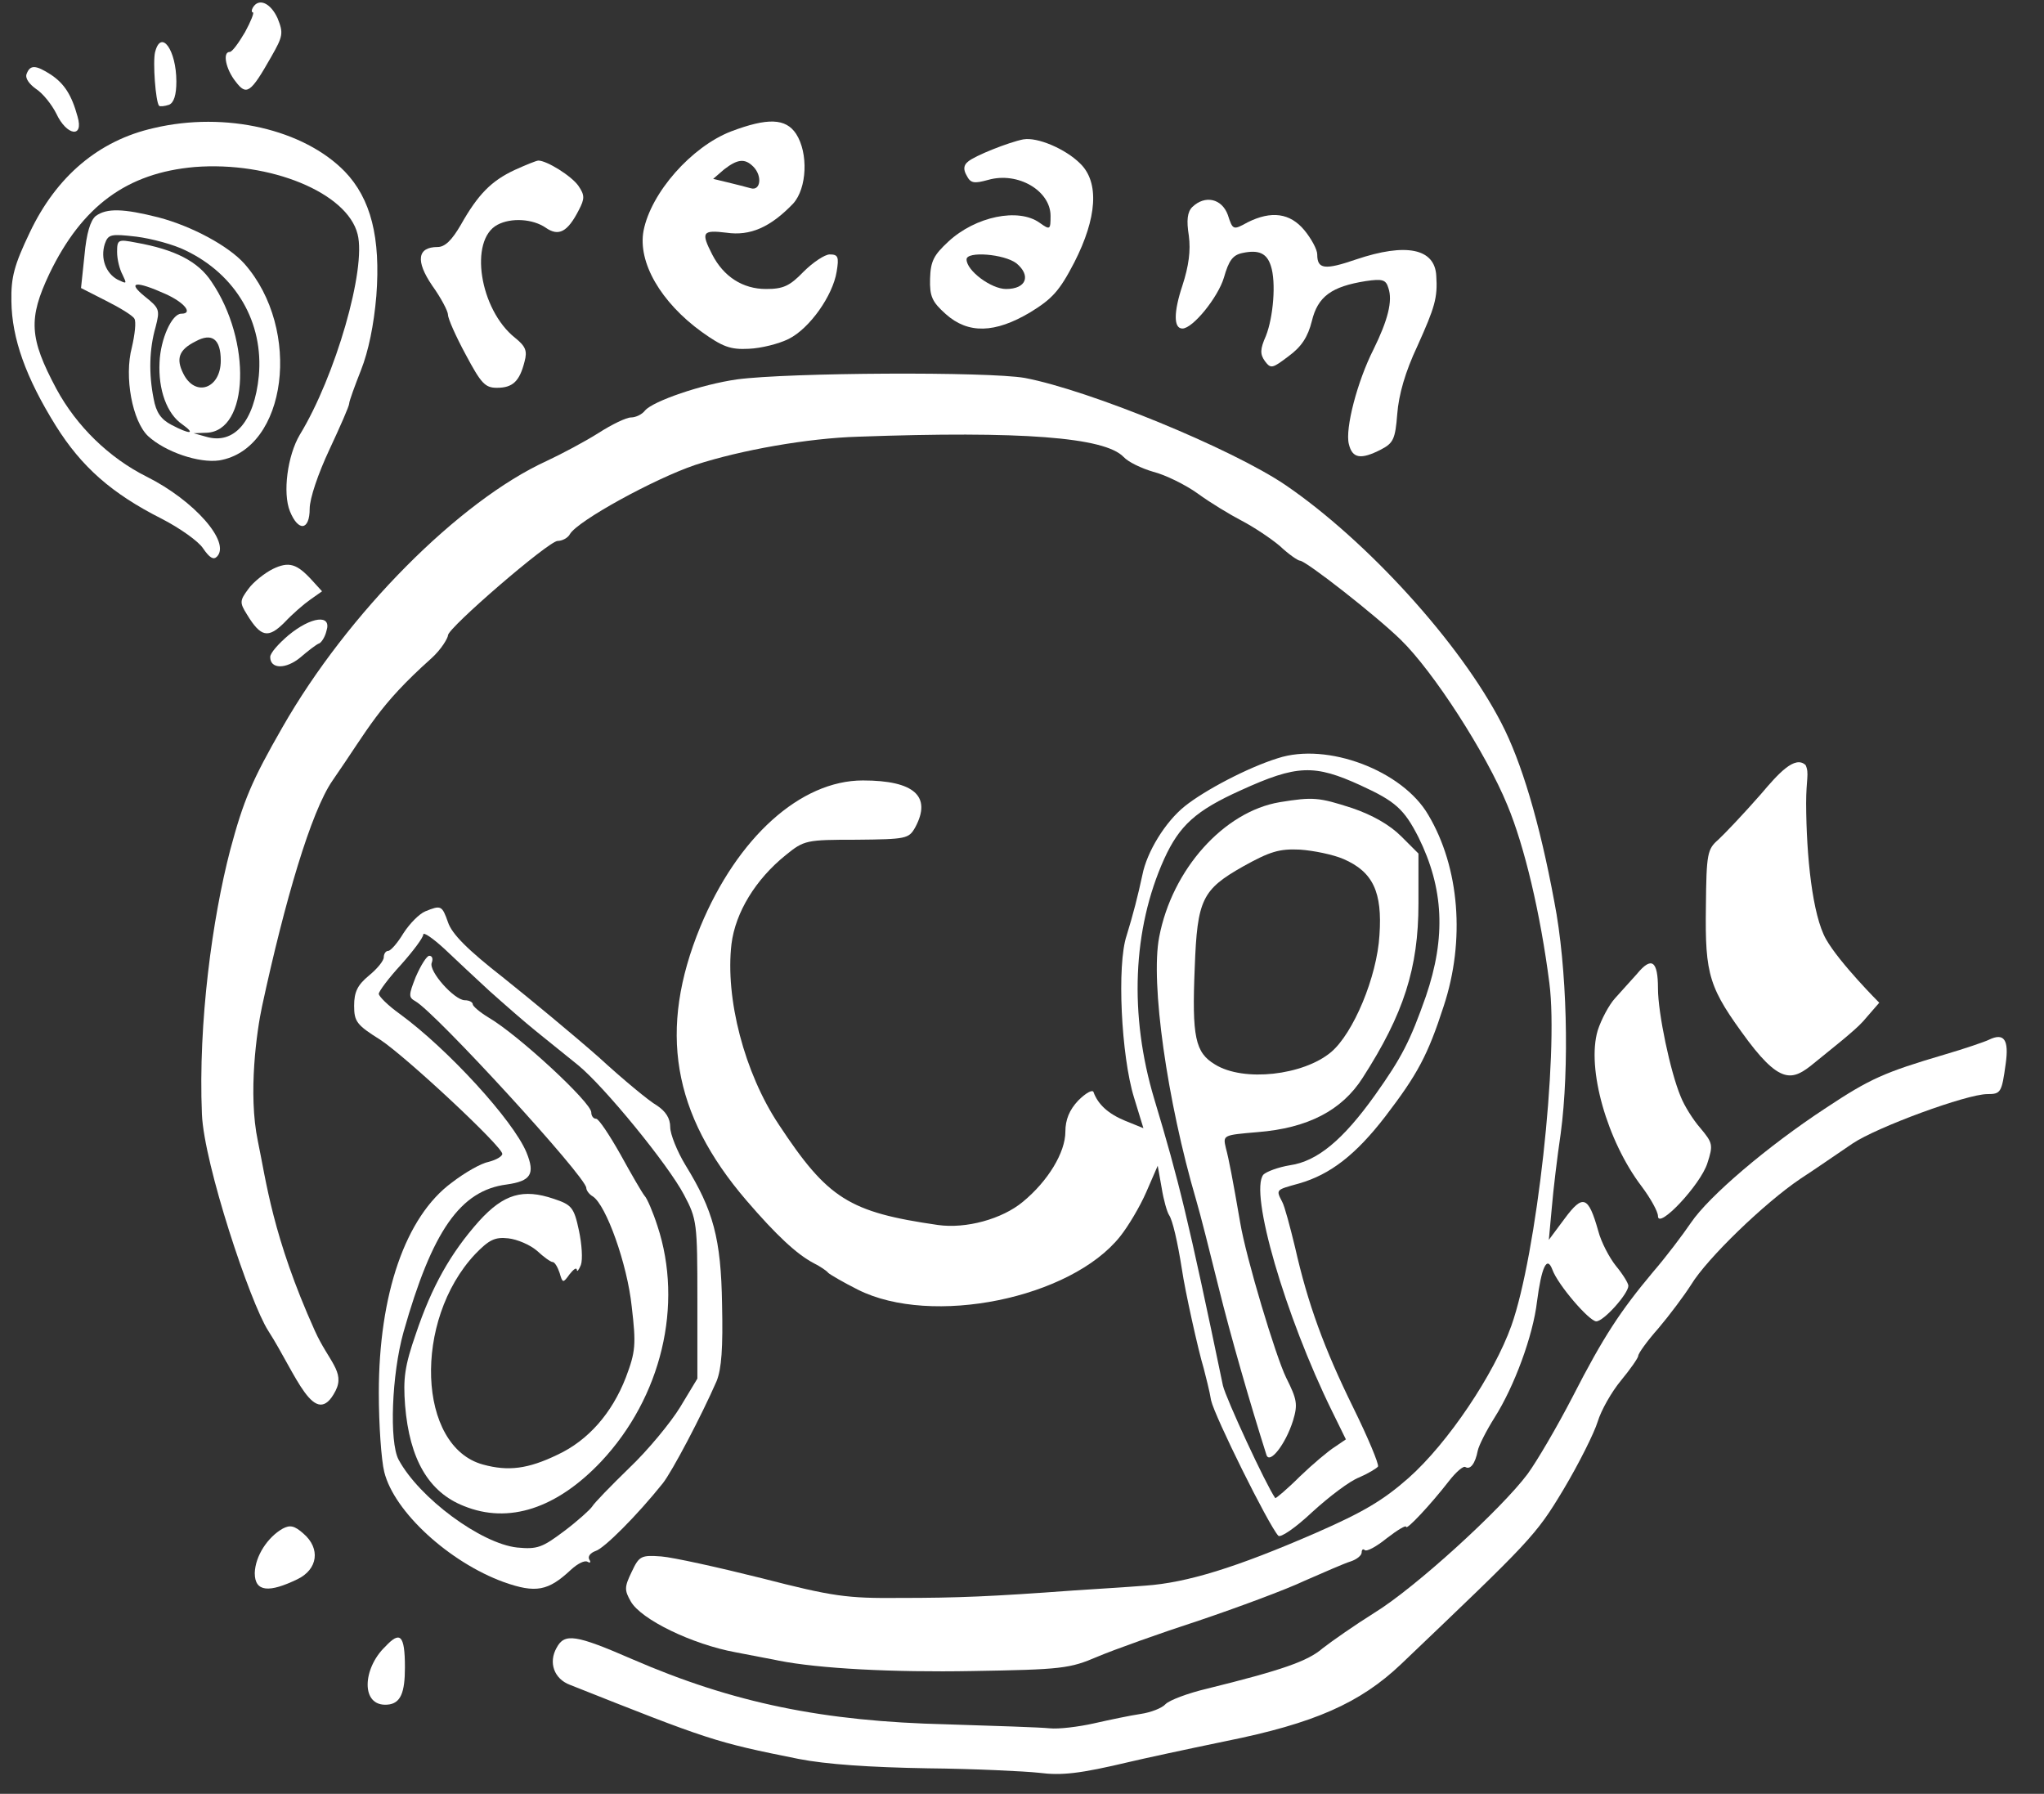 <?xml version="1.0" encoding="UTF-8" standalone="no"?>
<!-- Created with Inkscape (http://www.inkscape.org/) -->

<svg
   version="1.1"
   id="svg3391"
   xml:space="preserve"
   width="112.163"
   height="98.425"
   viewBox="0 0 112.163 98.425"
   sodipodi:docname="dcp_light.svg"
   inkscape:version="1.1.1 (3bf5ae0d25, 2021-09-20)"
   xmlns:inkscape="http://www.inkscape.org/namespaces/inkscape"
   xmlns:sodipodi="http://sodipodi.sourceforge.net/DTD/sodipodi-0.dtd"
   xmlns="http://www.w3.org/2000/svg"
   xmlns:svg="http://www.w3.org/2000/svg"><rect x="0" y="0" width="112.163" height="98.425" fill="#333333" stroke="none"/><defs
     id="defs3395" /><sodipodi:namedview
     id="namedview3393"
     pagecolor="#ffffff"
     bordercolor="#666666"
     borderopacity="1.0"
     inkscape:pageshadow="2"
     inkscape:pageopacity="0.0"
     inkscape:pagecheckerboard="0"
     showgrid="false"
     fit-margin-top="0"
     fit-margin-left="0"
     fit-margin-right="0"
     fit-margin-bottom="0"
     inkscape:zoom="3.0662719"
     inkscape:cx="25.601121"
     inkscape:cy="2.1198381"
     inkscape:window-width="1920"
     inkscape:window-height="1013"
     inkscape:window-x="-9"
     inkscape:window-y="-9"
     inkscape:window-maximized="1"
     inkscape:current-layer="g3397" /><g
     id="g3397"
     inkscape:groupmode="layer"
     inkscape:label="dcp"
     transform="matrix(1.333,0,0,-1.333,-441.168,547.608)"><path
       d="m 341.37,410.501 c -0.061,-0.102 -0.061,-0.203 0,-0.203 0.061,0 -0.081,-0.366 -0.325,-0.813 -0.264,-0.448 -0.529,-0.814 -0.63,-0.814 -0.305,0 -0.163,-0.711 0.244,-1.22 0.447,-0.589 0.61,-0.488 1.464,1.017 0.488,0.854 0.508,0.976 0.264,1.586 -0.285,0.63 -0.773,0.854 -1.016,0.447 z"
       style="fill:#ffffff;fill-opacity:1;fill-rule:nonzero;stroke:none"
       id="path3405" /><path
       d="m 337.344,408.671 c -0.102,-0.406 0.02,-2.053 0.163,-2.216 0.041,-0.04 0.224,-0.02 0.407,0.04 0.203,0.08 0.305,0.407 0.305,0.955 0,1.302 -0.63,2.176 -0.874,1.22 z"
       style="fill:#ffffff;fill-opacity:1;fill-rule:nonzero;stroke:none"
       id="path3407" /><path
       d="m 332.058,407.777 c -0.081,-0.183 0.102,-0.427 0.386,-0.631 0.285,-0.183 0.651,-0.65 0.834,-1.016 0.427,-0.915 1.139,-1.017 0.874,-0.122 -0.244,0.895 -0.549,1.362 -1.098,1.728 -0.63,0.407 -0.854,0.407 -0.996,0.04 z"
       style="fill:#ffffff;fill-opacity:1;fill-rule:nonzero;stroke:none"
       id="path3409" /><path
       d="m 337.303,405.54 c -2.277,-0.508 -4.026,-1.992 -5.123,-4.31 -0.63,-1.321 -0.773,-1.83 -0.752,-2.826 0.02,-1.525 0.59,-3.131 1.83,-5.123 1.057,-1.687 2.297,-2.785 4.351,-3.822 0.752,-0.386 1.525,-0.935 1.708,-1.22 0.264,-0.386 0.427,-0.488 0.569,-0.346 0.59,0.59 -0.935,2.318 -2.887,3.294 -1.545,0.772 -2.887,2.074 -3.721,3.619 -1.118,2.094 -1.159,2.887 -0.285,4.737 1.342,2.785 3.192,4.147 5.978,4.391 3.111,0.244 6.282,-1.057 6.709,-2.765 0.366,-1.423 -0.915,-5.855 -2.379,-8.254 -0.508,-0.854 -0.712,-2.399 -0.407,-3.151 0.346,-0.854 0.813,-0.793 0.813,0.101 0,0.427 0.346,1.444 0.813,2.44 0.447,0.956 0.813,1.789 0.813,1.891 0,0.101 0.224,0.711 0.488,1.382 0.305,0.773 0.528,1.85 0.63,3.05 0.183,2.399 -0.224,4.005 -1.301,5.123 -1.688,1.728 -4.9,2.481 -7.848,1.789 z"
       style="fill:#ffffff;fill-opacity:1;fill-rule:nonzero;stroke:none"
       id="path3411" /><path
       d="m 361.05,405.398 c -1.627,-0.63 -3.294,-2.521 -3.599,-4.087 -0.244,-1.301 0.712,-2.947 2.399,-4.167 0.854,-0.61 1.179,-0.732 1.931,-0.692 0.508,0.02 1.24,0.204 1.647,0.407 0.854,0.427 1.81,1.769 1.972,2.765 0.102,0.61 0.061,0.712 -0.285,0.712 -0.203,0 -0.691,-0.326 -1.078,-0.712 -0.569,-0.589 -0.834,-0.711 -1.545,-0.711 -0.956,0 -1.748,0.508 -2.216,1.423 -0.468,0.915 -0.407,1.016 0.59,0.894 0.976,-0.142 1.809,0.224 2.745,1.2 0.569,0.63 0.63,2.074 0.122,2.866 -0.427,0.651 -1.179,0.671 -2.684,0.102 z m 0.915,-1.444 c 0.386,-0.386 0.305,-1.016 -0.102,-0.894 -0.203,0.06 -0.63,0.163 -0.956,0.244 l -0.59,0.142 0.447,0.387 c 0.549,0.427 0.854,0.467 1.2,0.121 z"
       style="fill:#ffffff;fill-opacity:1;fill-rule:nonzero;stroke:none"
       id="path3413" /><path
       d="m 373.087,405.073 c -0.61,-0.122 -1.992,-0.671 -2.277,-0.915 -0.183,-0.143 -0.203,-0.325 -0.061,-0.569 0.163,-0.326 0.305,-0.346 0.895,-0.183 1.22,0.345 2.562,-0.448 2.562,-1.484 0,-0.57 -0.02,-0.59 -0.447,-0.285 -0.874,0.63 -2.643,0.264 -3.761,-0.773 -0.59,-0.549 -0.732,-0.793 -0.752,-1.524 -0.02,-0.732 0.081,-0.956 0.651,-1.464 0.915,-0.814 2.013,-0.793 3.477,0.08 0.895,0.549 1.2,0.874 1.81,2.053 0.935,1.83 1.037,3.294 0.244,4.066 -0.61,0.61 -1.769,1.098 -2.338,0.997 z m -0.285,-5.103 c 0.61,-0.509 0.407,-1.057 -0.427,-1.057 -0.61,0 -1.627,0.752 -1.627,1.219 0,0.346 1.545,0.224 2.054,-0.162 z"
       style="fill:#ffffff;fill-opacity:1;fill-rule:nonzero;stroke:none"
       id="path3415" /><path
       d="m 352.145,403.812 c -0.956,-0.447 -1.504,-0.996 -2.216,-2.257 -0.366,-0.63 -0.651,-0.914 -0.956,-0.914 -0.834,0 -0.915,-0.57 -0.224,-1.586 0.366,-0.508 0.651,-1.057 0.651,-1.2 0,-0.162 0.325,-0.894 0.732,-1.646 0.63,-1.18 0.793,-1.363 1.281,-1.363 0.651,0 0.935,0.265 1.139,1.078 0.122,0.447 0.041,0.63 -0.386,0.976 -1.464,1.159 -1.911,4.025 -0.732,4.655 0.569,0.305 1.464,0.245 1.992,-0.121 0.529,-0.366 0.895,-0.183 1.362,0.731 0.244,0.468 0.244,0.61 -0.02,0.997 -0.285,0.406 -1.301,1.037 -1.647,1.037 -0.081,0 -0.529,-0.184 -0.976,-0.387 z"
       style="fill:#ffffff;fill-opacity:1;fill-rule:nonzero;stroke:none"
       id="path3417" /><path
       d="m 380.04,402.287 c -0.203,-0.203 -0.244,-0.548 -0.142,-1.179 0.081,-0.61 0,-1.24 -0.264,-2.053 -0.366,-1.098 -0.366,-1.769 0,-1.769 0.427,0 1.464,1.281 1.708,2.094 0.203,0.712 0.366,0.935 0.773,1.017 0.671,0.142 0.996,-0.02 1.159,-0.529 0.224,-0.671 0.102,-2.114 -0.203,-2.887 -0.244,-0.549 -0.244,-0.752 -0.041,-1.037 0.244,-0.325 0.305,-0.305 0.976,0.204 0.529,0.386 0.793,0.792 0.956,1.443 0.244,1.017 0.813,1.423 2.216,1.647 0.691,0.102 0.834,0.06 0.935,-0.285 0.183,-0.528 -0.02,-1.321 -0.61,-2.521 -0.671,-1.321 -1.179,-3.273 -1.017,-3.903 0.142,-0.59 0.488,-0.651 1.321,-0.224 0.508,0.264 0.59,0.427 0.671,1.464 0.061,0.793 0.325,1.728 0.834,2.806 0.712,1.585 0.834,1.972 0.772,2.886 -0.061,1.119 -1.24,1.363 -3.294,0.671 -1.301,-0.447 -1.606,-0.406 -1.606,0.204 0,0.203 -0.244,0.65 -0.529,0.996 -0.59,0.712 -1.362,0.813 -2.338,0.325 -0.59,-0.325 -0.61,-0.325 -0.813,0.305 -0.244,0.671 -0.935,0.834 -1.464,0.325 z"
       style="fill:#ffffff;fill-opacity:1;fill-rule:nonzero;stroke:none"
       id="path3419" /><path
       d="m 334.904,401.922 c -0.224,-0.183 -0.386,-0.712 -0.468,-1.627 l -0.142,-1.342 1.037,-0.528 c 0.569,-0.285 1.098,-0.61 1.159,-0.732 0.081,-0.122 0.02,-0.651 -0.102,-1.179 -0.325,-1.22 0.02,-3.05 0.671,-3.66 0.712,-0.651 2.094,-1.118 2.928,-0.996 2.785,0.467 3.416,5.387 1.037,8.091 -0.651,0.732 -2.155,1.546 -3.538,1.911 -1.444,0.366 -2.135,0.387 -2.582,0.06 z m 3.7,-1.424 c 2.074,-0.996 3.212,-2.968 3.009,-5.164 -0.183,-1.87 -1.017,-2.846 -2.175,-2.5 l -0.508,0.142 0.529,0.02 c 1.748,0.06 1.871,3.782 0.203,6.222 -0.549,0.833 -1.504,1.321 -3.111,1.606 -0.732,0.142 -0.772,0.122 -0.772,-0.387 0,-0.305 0.102,-0.711 0.224,-0.935 0.183,-0.386 0.183,-0.386 -0.203,-0.203 -0.488,0.264 -0.712,0.874 -0.529,1.464 0.142,0.406 0.244,0.427 1.301,0.305 0.63,-0.08 1.545,-0.326 2.033,-0.57 z m -0.834,-1.789 c 0.773,-0.345 1.159,-0.813 0.651,-0.813 -0.386,0 -0.854,-1.037 -0.894,-1.992 -0.061,-1.139 0.305,-2.135 0.935,-2.562 0.569,-0.407 0.325,-0.427 -0.447,-0.02 -0.427,0.223 -0.63,0.508 -0.732,1.077 -0.203,1.017 -0.183,2.033 0.081,2.948 0.183,0.712 0.163,0.773 -0.447,1.261 -0.752,0.61 -0.366,0.65 0.854,0.101 z m 2.277,-2.744 c 0,-1.159 -1.057,-1.525 -1.545,-0.529 -0.305,0.61 -0.183,0.976 0.508,1.321 0.671,0.367 1.037,0.102 1.037,-0.792 z"
       style="fill:#ffffff;fill-opacity:1;fill-rule:nonzero;stroke:none"
       id="path3421" /><path
       d="m 342.183,387.385 c -0.325,-0.163 -0.793,-0.529 -0.996,-0.813 -0.366,-0.488 -0.366,-0.569 -0.061,-1.057 0.569,-0.936 0.874,-0.997 1.545,-0.326 0.325,0.346 0.793,0.753 1.057,0.936 l 0.488,0.345 -0.407,0.447 c -0.63,0.692 -0.956,0.793 -1.627,0.468 z"
       style="fill:#ffffff;fill-opacity:1;fill-rule:nonzero;stroke:none"
       id="path3423" /><path
       d="m 342.834,384.661 c -0.407,-0.346 -0.752,-0.732 -0.752,-0.895 0,-0.508 0.651,-0.508 1.24,-0.02 0.305,0.264 0.651,0.528 0.752,0.569 0.102,0.02 0.264,0.264 0.325,0.529 0.224,0.691 -0.63,0.589 -1.565,-0.183 z"
       style="fill:#ffffff;fill-opacity:1;fill-rule:nonzero;stroke:none"
       id="path3425" /><path
       d="m 383.557,379.598 c -1.24,-0.386 -3.009,-1.321 -3.822,-1.972 -0.813,-0.65 -1.565,-1.89 -1.748,-2.826 -0.183,-0.854 -0.386,-1.646 -0.65,-2.5 -0.407,-1.2 -0.224,-4.961 0.305,-6.669 l 0.386,-1.26 -0.752,0.305 c -0.691,0.284 -1.118,0.671 -1.301,1.179 -0.041,0.122 -0.325,-0.04 -0.63,-0.346 -0.366,-0.386 -0.529,-0.793 -0.529,-1.281 0,-0.854 -0.712,-2.033 -1.749,-2.887 -0.854,-0.711 -2.338,-1.118 -3.497,-0.955 -3.66,0.528 -4.534,1.077 -6.547,4.127 -1.423,2.135 -2.216,5.205 -1.952,7.441 0.163,1.301 0.996,2.663 2.236,3.66 0.752,0.61 0.834,0.63 2.907,0.63 2.054,0.02 2.155,0.04 2.42,0.508 0.691,1.281 -0.041,1.932 -2.155,1.932 -2.562,0 -5.164,-2.339 -6.689,-6.018 -1.748,-4.25 -1.159,-7.706 1.891,-11.264 1.24,-1.443 2.074,-2.216 2.765,-2.582 0.285,-0.142 0.549,-0.325 0.61,-0.406 0.061,-0.06 0.61,-0.386 1.22,-0.691 3.029,-1.525 8.763,-0.366 10.796,2.195 0.325,0.407 0.813,1.22 1.077,1.83 l 0.468,1.077 0.163,-0.914 c 0.081,-0.509 0.224,-0.997 0.305,-1.118 0.142,-0.204 0.346,-1.078 0.529,-2.237 0.122,-0.854 0.671,-3.334 0.895,-4.066 0.081,-0.325 0.244,-0.935 0.305,-1.322 0.142,-0.65 2.358,-5.123 2.765,-5.57 0.081,-0.102 0.691,0.305 1.403,0.976 0.691,0.63 1.545,1.28 1.931,1.423 0.366,0.162 0.712,0.366 0.773,0.447 0.041,0.102 -0.407,1.179 -1.017,2.419 -1.2,2.44 -1.871,4.27 -2.399,6.608 -0.203,0.834 -0.427,1.687 -0.529,1.87 -0.264,0.509 -0.264,0.488 0.691,0.753 1.281,0.366 2.338,1.179 3.558,2.765 1.322,1.728 1.748,2.521 2.399,4.533 0.895,2.704 0.651,5.713 -0.63,7.868 -1.057,1.83 -4.168,3.009 -6.201,2.338 z m 3.416,-1.118 c 1.423,-0.65 1.789,-0.976 2.379,-2.135 1.037,-2.094 1.139,-4.106 0.305,-6.546 -0.651,-1.85 -0.996,-2.521 -2.094,-4.066 -1.321,-1.85 -2.379,-2.725 -3.497,-2.887 -0.488,-0.08 -0.976,-0.264 -1.098,-0.386 -0.59,-0.712 0.895,-5.815 2.826,-9.739 l 0.569,-1.159 -0.447,-0.305 c -0.264,-0.162 -0.915,-0.711 -1.444,-1.219 -0.529,-0.529 -0.996,-0.915 -1.016,-0.895 -0.386,0.549 -2.033,4.107 -2.155,4.635 -1.423,6.832 -1.81,8.417 -2.826,11.792 -1.037,3.456 -0.895,6.994 0.407,9.881 0.63,1.382 1.301,1.992 3.151,2.826 2.318,1.057 3.029,1.077 4.941,0.203 z"
       style="fill:#ffffff;fill-opacity:1;fill-rule:nonzero;stroke:none"
       id="path3427" /><path
       d="m 403.461,378.135 c -0.712,-0.814 -1.525,-1.668 -1.769,-1.891 -0.447,-0.387 -0.488,-0.569 -0.508,-2.745 -0.041,-2.866 0.122,-3.354 1.748,-5.55 1.464,-1.932 1.917,-1.554 2.887,-0.752 0.488,0.403 1.464,1.158 1.83,1.565 l 0.671,0.773 c 0,0 -1.637,1.636 -2.192,2.616 -0.56,0.991 -0.81,3.411 -0.818,5.597 0,0.989 0.135,1.225 -0.02,1.566 -0.441,0.427 -1.139,-0.366 -1.83,-1.179 z"
       style="fill:#ffffff;fill-opacity:1;fill-rule:nonzero;stroke:none"
       id="path3429" /><path
       d="m 348.465,373.296 c -0.244,-0.102 -0.63,-0.488 -0.895,-0.895 -0.244,-0.406 -0.529,-0.732 -0.63,-0.732 -0.102,0 -0.183,-0.122 -0.183,-0.264 0,-0.142 -0.264,-0.468 -0.61,-0.752 -0.468,-0.387 -0.61,-0.671 -0.61,-1.24 0,-0.651 0.102,-0.793 1.077,-1.403 1.078,-0.712 5.022,-4.392 5.022,-4.696 0,-0.102 -0.244,-0.245 -0.549,-0.326 -0.325,-0.06 -0.996,-0.447 -1.525,-0.854 -1.911,-1.402 -3.009,-4.594 -3.009,-8.661 0,-1.301 0.102,-2.765 0.224,-3.252 0.407,-1.647 2.684,-3.721 4.92,-4.534 1.322,-0.468 1.83,-0.366 2.765,0.508 0.264,0.244 0.569,0.407 0.691,0.325 0.102,-0.06 0.142,-0.02 0.061,0.102 -0.061,0.122 0.041,0.264 0.264,0.346 0.346,0.101 1.708,1.463 2.765,2.785 0.386,0.488 1.586,2.765 2.216,4.208 0.203,0.509 0.264,1.363 0.224,3.152 -0.041,2.724 -0.366,3.883 -1.504,5.733 -0.346,0.569 -0.63,1.281 -0.63,1.565 0,0.366 -0.183,0.651 -0.549,0.895 -0.325,0.183 -1.403,1.077 -2.399,1.992 -1.017,0.895 -2.785,2.359 -3.904,3.253 -1.484,1.159 -2.135,1.81 -2.297,2.298 -0.244,0.691 -0.285,0.711 -0.935,0.447 z m 2.663,-3.294 c 0.569,-0.508 1.423,-1.26 1.931,-1.667 0.508,-0.407 1.261,-1.016 1.688,-1.362 1.078,-0.874 3.721,-4.107 4.371,-5.347 0.529,-0.996 0.549,-1.159 0.549,-4.29 v -3.273 l -0.712,-1.179 c -0.386,-0.63 -1.322,-1.769 -2.094,-2.501 -0.752,-0.732 -1.444,-1.443 -1.525,-1.586 -0.081,-0.122 -0.59,-0.589 -1.159,-1.016 -0.894,-0.671 -1.098,-0.752 -1.931,-0.671 -1.484,0.163 -4.026,2.033 -4.88,3.619 -0.386,0.732 -0.285,3.497 0.203,5.245 1.179,4.168 2.338,5.835 4.249,6.079 0.996,0.142 1.179,0.427 0.813,1.321 -0.549,1.322 -3.233,4.25 -5.205,5.693 -0.488,0.346 -0.874,0.732 -0.874,0.834 0,0.101 0.407,0.65 0.915,1.199 0.508,0.569 0.915,1.118 0.915,1.24 0,0.122 0.386,-0.142 0.874,-0.589 0.468,-0.448 1.321,-1.24 1.871,-1.749 z"
       style="fill:#ffffff;fill-opacity:1;fill-rule:nonzero;stroke:none"
       id="path3431" /><path
       d="m 398.358,370.734 c -0.264,-0.284 -0.671,-0.752 -0.915,-1.016 -0.244,-0.265 -0.569,-0.875 -0.712,-1.322 -0.468,-1.565 0.386,-4.554 1.809,-6.424 0.366,-0.488 0.671,-1.037 0.671,-1.22 0,-0.569 1.748,1.281 2.033,2.175 0.244,0.752 0.224,0.834 -0.285,1.444 -0.305,0.345 -0.671,0.935 -0.813,1.301 -0.427,1.016 -0.935,3.436 -0.935,4.452 0,1.139 -0.264,1.322 -0.854,0.61 z"
       style="fill:#ffffff;fill-opacity:1;fill-rule:nonzero;stroke:none"
       id="path3433" /><path
       d="m 412.834,368.01 c -0.163,-0.08 -0.996,-0.366 -1.83,-0.61 -2.48,-0.732 -3.07,-0.996 -4.88,-2.196 -2.419,-1.586 -4.819,-3.639 -5.55,-4.717 -0.346,-0.508 -1.037,-1.423 -1.565,-2.033 -1.342,-1.606 -2.033,-2.643 -3.314,-5.143 -0.63,-1.22 -1.464,-2.643 -1.85,-3.172 -1.077,-1.443 -4.615,-4.676 -6.303,-5.713 -0.813,-0.508 -1.769,-1.179 -2.135,-1.464 -0.61,-0.528 -1.647,-0.894 -4.778,-1.667 -0.773,-0.183 -1.525,-0.467 -1.688,-0.63 -0.142,-0.163 -0.61,-0.346 -1.037,-0.407 -0.407,-0.06 -1.281,-0.243 -1.911,-0.386 -0.63,-0.142 -1.464,-0.244 -1.83,-0.203 -0.366,0.04 -2.277,0.102 -4.229,0.163 -5.083,0.121 -8.783,0.874 -12.951,2.683 -2.338,1.017 -2.785,1.078 -3.111,0.468 -0.346,-0.61 -0.102,-1.281 0.549,-1.525 5.733,-2.277 5.957,-2.358 9.413,-3.05 1.139,-0.223 2.928,-0.345 5.306,-0.386 1.952,-0.02 4.005,-0.122 4.574,-0.183 0.956,-0.122 1.688,-0.04 3.741,0.447 0.508,0.122 2.297,0.509 3.965,0.854 3.639,0.732 5.53,1.566 7.218,3.172 5.347,5.103 5.53,5.265 6.689,7.197 0.63,1.057 1.26,2.318 1.403,2.785 0.142,0.468 0.569,1.22 0.956,1.688 0.386,0.467 0.712,0.935 0.712,1.016 0,0.102 0.366,0.61 0.834,1.139 0.447,0.528 1.057,1.341 1.342,1.789 0.651,1.077 3.029,3.375 4.513,4.371 0.63,0.407 1.586,1.077 2.135,1.443 0.996,0.671 4.697,2.034 5.55,2.034 0.549,0 0.59,0.06 0.752,1.24 0.142,0.996 -0.061,1.301 -0.691,0.996 z"
       style="fill:#ffffff;fill-opacity:1;fill-rule:nonzero;stroke:none"
       id="path3435" /><path
       d="m 342.595,347.887 c -0.61,-0.346 -1.129,-1.118 -1.149,-1.83 0,-0.793 0.61,-0.805 1.748,-0.256 0.854,0.407 0.967,1.273 0.255,1.883 -0.366,0.325 -0.549,0.366 -0.854,0.203 z"
       style="fill:#ffffff;fill-opacity:1;fill-rule:nonzero;stroke:none"
       id="path3437" /><path
       d="m 346.818,343.03 c -0.938,-0.896 -1.023,-2.473 0.085,-2.388 0.554,0.04 0.725,0.502 0.725,1.535 0,1.378 -0.213,1.492 -0.81,0.853 z"
       style="fill:#ffffff;fill-opacity:1;fill-rule:nonzero;stroke:none"
       id="path3439" /><path
       d="m 383.639,377.789 c -2.297,-0.386 -4.432,-2.765 -4.961,-5.55 -0.366,-1.871 0.325,-6.75 1.525,-10.837 0.163,-0.549 0.569,-2.155 0.915,-3.557 0.508,-2.054 1.301,-4.799 1.972,-6.913 0.122,-0.427 0.793,0.427 1.098,1.403 0.203,0.671 0.163,0.874 -0.285,1.769 -0.427,0.874 -1.647,4.92 -1.891,6.383 -0.305,1.769 -0.468,2.623 -0.59,3.07 -0.122,0.529 -0.122,0.529 1.301,0.651 2.074,0.163 3.477,0.895 4.331,2.236 1.688,2.623 2.297,4.514 2.297,7.177 v 2.054 l -0.712,0.711 c -0.468,0.468 -1.179,0.874 -2.013,1.159 -1.383,0.447 -1.606,0.468 -2.989,0.244 z m 2.623,-2.338 c 1.22,-0.529 1.606,-1.362 1.484,-3.131 -0.102,-1.728 -1.078,-4.046 -1.992,-4.818 -1.139,-0.956 -3.599,-1.241 -4.778,-0.509 -0.813,0.488 -0.956,1.119 -0.834,4.005 0.102,2.786 0.305,3.192 1.992,4.148 1.098,0.61 1.484,0.732 2.338,0.691 0.569,-0.04 1.362,-0.203 1.789,-0.386 z"
       style="fill:#ffffff;fill-opacity:1;fill-rule:nonzero;stroke:none"
       id="path3441" /><path
       d="m 348.079,370.612 c -0.305,-0.772 -0.305,-0.854 -0.02,-1.016 0.834,-0.468 7.035,-7.238 7.035,-7.685 0,-0.102 0.122,-0.265 0.264,-0.346 0.549,-0.346 1.423,-2.785 1.606,-4.534 0.183,-1.565 0.163,-1.85 -0.244,-2.927 -0.569,-1.464 -1.545,-2.582 -2.806,-3.172 -1.22,-0.59 -2.033,-0.691 -3.07,-0.407 -2.704,0.732 -2.887,5.937 -0.325,8.661 0.569,0.59 0.813,0.712 1.362,0.651 0.366,-0.04 0.895,-0.264 1.179,-0.508 0.285,-0.265 0.569,-0.468 0.651,-0.468 0.081,0 0.203,-0.203 0.285,-0.447 0.122,-0.427 0.142,-0.427 0.407,-0.06 0.163,0.203 0.285,0.305 0.305,0.183 0,-0.102 0.081,0 0.163,0.203 0.081,0.224 0.041,0.854 -0.081,1.423 -0.203,0.956 -0.305,1.057 -1.037,1.301 -1.261,0.427 -2.054,0.204 -3.07,-0.914 -1.179,-1.322 -1.952,-2.704 -2.602,-4.636 -0.468,-1.342 -0.529,-1.85 -0.447,-2.948 0.183,-2.236 0.976,-3.578 2.419,-4.147 1.85,-0.753 3.822,-0.102 5.652,1.829 2.48,2.643 3.395,6.445 2.318,9.698 -0.183,0.569 -0.427,1.139 -0.529,1.24 -0.102,0.122 -0.549,0.895 -0.996,1.708 -0.447,0.793 -0.895,1.464 -0.996,1.464 -0.122,0 -0.203,0.122 -0.203,0.264 0,0.407 -3.009,3.192 -4.229,3.904 -0.366,0.223 -0.651,0.467 -0.651,0.549 0,0.08 -0.142,0.162 -0.325,0.162 -0.427,0 -1.504,1.2 -1.362,1.545 0.061,0.163 0.02,0.285 -0.102,0.285 -0.102,0 -0.346,-0.386 -0.549,-0.854 z"
       style="fill:#ffffff;fill-opacity:1;fill-rule:nonzero;stroke:none"
       id="path3443" /><path
       d="m 361.294,395.192 c 2.135,0.285 10.349,0.325 11.853,0.06 2.663,-0.508 8.519,-2.907 10.735,-4.412 3.334,-2.277 7.177,-6.485 8.885,-9.799 0.813,-1.566 1.565,-4.046 2.175,-7.34 0.529,-2.704 0.63,-6.831 0.264,-9.555 -0.142,-0.955 -0.305,-2.318 -0.366,-3.05 l -0.122,-1.321 0.651,0.874 c 0.752,1.017 0.976,0.935 1.383,-0.508 0.122,-0.468 0.468,-1.118 0.732,-1.444 0.285,-0.345 0.508,-0.711 0.508,-0.813 0,-0.325 -1.016,-1.464 -1.321,-1.464 -0.285,0 -1.586,1.505 -1.81,2.135 -0.224,0.59 -0.447,0.08 -0.63,-1.321 -0.163,-1.403 -0.935,-3.497 -1.749,-4.778 -0.346,-0.549 -0.651,-1.159 -0.691,-1.362 -0.102,-0.529 -0.305,-0.793 -0.508,-0.671 -0.081,0.06 -0.386,-0.203 -0.671,-0.57 -0.773,-0.996 -1.769,-2.053 -1.769,-1.89 0,0.08 -0.346,-0.122 -0.793,-0.468 -0.427,-0.346 -0.834,-0.569 -0.915,-0.488 -0.061,0.06 -0.122,0.02 -0.122,-0.101 0,-0.122 -0.203,-0.285 -0.447,-0.366 -0.264,-0.08 -1.098,-0.448 -1.891,-0.793 -0.772,-0.366 -2.745,-1.098 -4.371,-1.647 -1.626,-0.529 -3.497,-1.2 -4.168,-1.484 -1.139,-0.488 -1.464,-0.529 -5.164,-0.59 -3.253,-0.06 -6.303,0.102 -7.949,0.427 -0.163,0.04 -0.976,0.183 -1.789,0.346 -1.769,0.325 -3.883,1.342 -4.31,2.094 -0.264,0.467 -0.264,0.589 0.041,1.22 0.305,0.65 0.386,0.691 1.22,0.63 0.488,-0.04 2.338,-0.447 4.127,-0.895 2.928,-0.752 3.497,-0.833 5.693,-0.813 2.379,0 3.782,0.06 7.116,0.305 0.895,0.06 2.257,0.142 3.009,0.203 1.687,0.122 3.7,0.732 7.014,2.176 1.952,0.854 2.765,1.342 3.802,2.256 1.627,1.444 3.517,4.27 4.229,6.262 1.037,2.908 1.952,11.142 1.565,14.11 -0.366,2.846 -1.017,5.611 -1.728,7.319 -0.874,2.135 -3.05,5.509 -4.392,6.811 -0.996,0.976 -3.904,3.253 -4.147,3.253 -0.081,0 -0.468,0.264 -0.834,0.61 -0.386,0.325 -1.098,0.793 -1.566,1.036 -0.468,0.244 -1.281,0.732 -1.81,1.119 -0.508,0.365 -1.342,0.772 -1.83,0.894 -0.488,0.142 -1.037,0.407 -1.22,0.61 -0.772,0.813 -4.208,1.078 -10.938,0.834 -2.053,-0.06 -4.819,-0.549 -6.689,-1.159 -1.688,-0.57 -4.839,-2.298 -5.164,-2.847 -0.081,-0.162 -0.325,-0.284 -0.508,-0.284 -0.366,0 -4.513,-3.578 -4.513,-3.883 0,-0.102 -0.262,-0.572 -0.691,-0.956 -2.189,-1.96 -2.53,-2.813 -4.066,-5.03 -0.88,-1.271 -1.961,-4.946 -2.899,-9.295 -0.21,-0.973 -0.585,-3.575 -0.171,-5.543 0.341,-1.62 0.597,-3.923 2.345,-7.803 0.566,-1.257 1.254,-1.691 0.853,-2.473 -0.853,-1.663 -1.62,0.682 -2.772,2.473 -0.748,1.164 -2.644,6.865 -2.729,8.911 -0.158,3.792 0.435,8.079 1.163,10.872 0.549,2.053 0.895,2.867 2.155,5.062 2.684,4.697 7.279,9.312 10.877,10.958 0.61,0.285 1.565,0.793 2.114,1.139 0.569,0.366 1.159,0.651 1.362,0.651 0.183,0 0.447,0.122 0.569,0.284 0.325,0.386 2.338,1.078 3.782,1.281 z"
       style="fill:#ffffff;fill-opacity:1;fill-rule:nonzero;stroke:none"
       id="path3445" /></g></svg>
